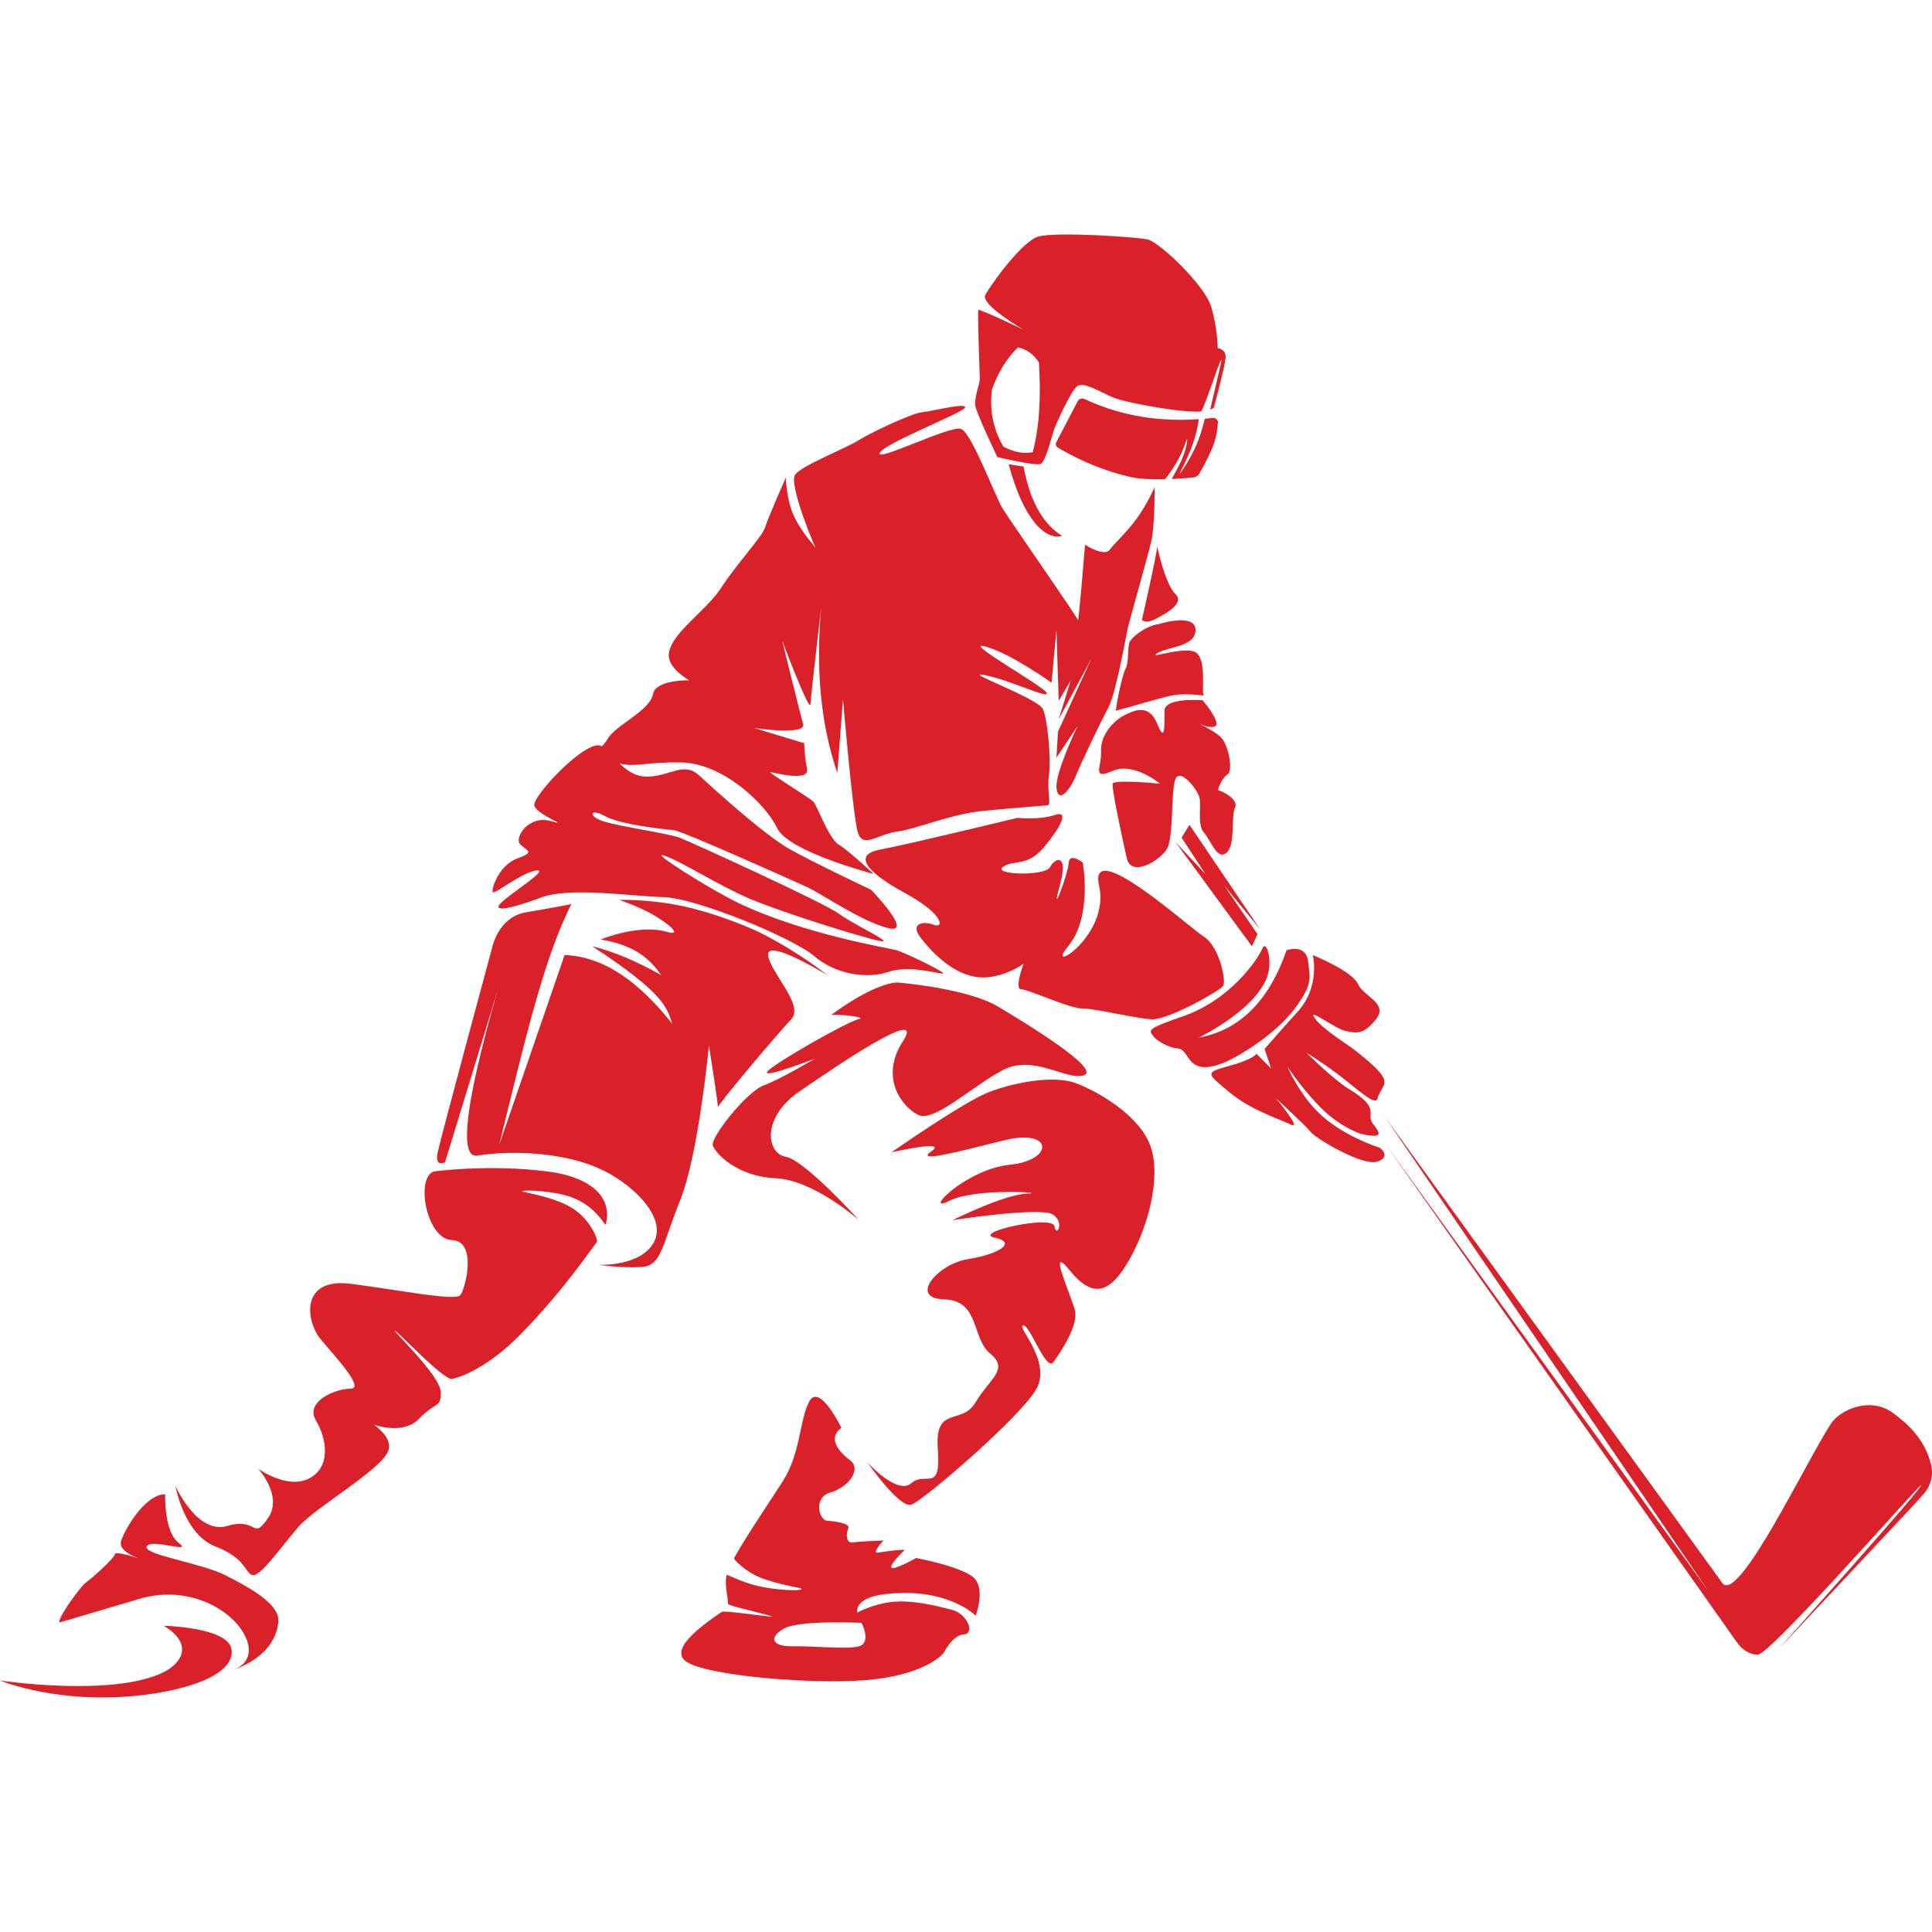 <?xml version="1.0" encoding="UTF-8" standalone="no"?>
<svg
   fill="#404040"
   enable-background="new 0 0 24 24"
   viewBox="0 0 128 128"
   version="1.1"
   id="svg16"
   width="128"
   height="128"
   xmlns="http://www.w3.org/2000/svg"
   xmlns:svg="http://www.w3.org/2000/svg">
  <defs
     id="defs20" />
  <path
     d="M 91.729,73.964 114.121,104.897 c 1.077,1.343 5.537,-8.046 7.172,-10.556 0.647,-0.994 2.667,-1.816 4.123,-0.727 0.662,0.495 2.093,1.552 2.538,3.478 0.148,0.703 -0.066,1.437 -0.566,1.951 l -0.533,0.598 -8.862,9.454 c -0.284,0.268 9.624,-10.754 9.269,-10.689 -0.179,0.033 -9.931,11.167 -10.789,11.211 -0.543,0.028 -1.062,-0.329 -1.406,-0.817 L 91.729,75.713 113.174,105.397 Z m -12.922,-19.315 4.681,6.922 -2.398,-2.924 2.225,3.248 -0.374,0.795 -5.055,-6.892 1.968,2.099 -1.569,-2.399 z m -26.867,53.246 c 0.994,-0.574 5.13,-0.376 5.13,-0.376 0.074,0.075 0.647,1.325 -0.15,1.551 -0.796,0.225 -2.914,-0.024 -4.384,0 -1.467,0.024 -1.593,-0.602 -0.596,-1.175 z m -4.119,-1.106 c -0.93,0.649 -3.448,2.32 -2.458,3.218 1.16,1.049 9.227,1.685 12.704,1.235 3.474,-0.447 4.444,-1.721 4.444,-1.721 0,0 0.595,-1.198 1.345,-1.238 0.746,-0.035 0.26,-1.369 -0.804,-1.63 -0.54,-0.134 -2.232,-0.625 -3.679,-0.542 -1.407,0.079 -2.578,0.728 -2.578,0.728 0,0 -0.252,-0.969 1.794,-1.219 4.184,-0.503 6.053,1.424 6.053,1.424 0,0 0.596,-1.555 0,-2.378 -0.599,-0.826 -3.943,-1.443 -3.943,-1.443 0,0 -1.51,0.842 -1.64,0.637 -0.134,-0.205 0.725,-1.029 0.856,-1.143 0.134,-0.111 -1.195,0.056 -1.716,0.15 -0.524,0.095 0.336,-0.807 0.336,-0.807 0,0 -1.605,0.068 -2.054,0.127 -0.45,0.063 -0.43,-0.593 -0.281,-0.93 0.15,-0.34 -0.914,-0.471 -1.419,-0.506 -0.505,-0.039 -0.934,-1.539 0.244,-1.875 1.175,-0.336 2.09,-1.535 1.286,-2.137 -0.8,-0.597 -1.482,-1.499 -0.564,-2.136 0,0 -1.451,-3 -2.125,-1.761 -0.671,1.239 -0.559,3.411 -1.754,5.286 -0.893,1.399 -2.435,3.659 -3.234,5.102 -0.045,0.082 0.737,0.874 1.68,1.263 1.285,0.531 2.846,0.694 2.802,0.787 -0.064,0.133 -1.577,0.102 -2.913,-0.207 -1.089,-0.251 -2.056,-0.79 -2.068,-0.727 -0.147,0.73 0.114,1.48 0.097,1.919 -0.006,0.126 2.976,0.771 2.911,0.838 -0.043,0.043 -3.162,-0.421 -3.318,-0.313 z m 11.25,-30.451 c 0,0 4.781,-3.336 6.425,-3.973 1.644,-0.637 4.296,-1.162 5.79,-0.599 1.494,0.562 4.279,2.173 4.96,4.235 0.68,2.062 -0.179,5.285 -1.449,7.496 -1.271,2.211 -2.391,2.549 -3.922,0.674 -1.532,-1.874 0.074,1.612 0.336,2.624 0.261,1.013 -0.934,2.774 -1.42,3.448 -0.485,0.675 -1.561,-2.511 -2.013,-2.435 -0.452,0.074 1.901,2.36 0.893,4.198 -1.008,1.836 -7.508,7.421 -8.292,7.683 -0.785,0.262 -2.914,-2.81 -2.914,-2.81 0,0 1.98,2.211 2.914,1.386 0.934,-0.824 1.98,0.712 1.755,-2.248 -0.224,-2.961 1.569,-1.537 2.503,-3.111 0.934,-1.575 2.241,-2.174 0.971,-3.223 -1.27,-1.049 -0.672,-3.523 -3.063,-3.598 -2.391,-0.075 -0.374,-2.361 1.568,-2.661 1.942,-0.3 3.362,-1.087 1.793,-1.424 -1.569,-0.337 3.847,-1.537 3.96,-0.75 0.112,0.787 0.71,-0.262 -0.112,-0.787 -0.821,-0.525 -6.649,0.375 -6.649,0.375 0,0 3.474,-1.724 4.968,-1.761 1.494,-0.038 -3.4,-0.413 -5.192,0.487 -1.793,0.899 1.083,-2.099 4.034,-2.398 2.951,-0.301 2.876,-2.436 -0.411,-1.613 -3.288,0.825 -5.902,1.5 -4.782,0.713 1.12,-0.787 -2.652,0.075 -2.652,0.075 z M 10.945,99 c 0,0 -0.099,2.474 0.897,3.224 0.996,0.749 -1.818,-0.325 -2.116,0.225 -0.299,0.55 3.611,1.103 5.204,1.913 1.594,0.811 3.625,1.915 3.512,3.084 -0.249,2.574 -3.365,3.287 -3.212,3.248 3.355,-0.861 -0.523,-6.195 -5.803,-4.822 0,0 -4.906,1.449 -5.404,1.599 -0.498,0.15 1.27,-2.347 1.668,-2.623 0.398,-0.276 1.893,-1.625 1.917,-1.875 0.025,-0.25 1.569,0.275 1.569,0.275 0,0 -1.295,-0.45 -1.17,-1.075 0.124,-0.625 1.569,-3.198 2.938,-3.173 z M 28.751,77.612 c 0,0 3.636,-0.5 7.521,0 3.156,0.406 4.307,1.901 3.853,3.519 -0.033,0.118 -0.539,-1.057 -2.01,-1.712 -1.226,-0.547 -3.459,-0.599 -3.512,-0.5 -0.042,0.079 2.055,0.333 3.312,1.124 1.271,0.8 1.701,2.138 1.644,2.217 -1.444,1.999 -2.925,3.948 -5.073,6.146 -2.149,2.199 -3.991,2.849 -4.54,2.949 -0.548,0.099 -3.536,-3.099 -3.786,-3.198 -0.249,-0.101 2.989,2.948 3.039,4.048 0.049,1.099 -0.349,0.649 -1.445,1.799 -1.096,1.149 -3.287,0.4 -3.785,0 -0.498,-0.4 2.042,0.75 1.793,1.999 -0.249,1.25 -4.831,3.799 -6.027,5.197 -1.196,1.399 -2.54,3.348 -3.038,3.149 -0.498,-0.201 -0.398,-1.1 -2.44,-1.899 -2.042,-0.8 -2.59,-3.848 -2.64,-3.997 -0.05,-0.15 1.395,3.248 3.436,2.648 2.042,-0.599 1.644,0.999 2.69,-0.5 1.046,-1.499 -0.648,-3.298 -0.648,-3.298 0,0 1.942,1.399 3.387,0.649 1.444,-0.75 1.195,-2.599 0.448,-3.848 -0.747,-1.25 1.295,-2.099 2.291,-2.099 0.996,0 -1.046,-2.149 -1.992,-3.298 -0.946,-1.149 -1.395,-4.098 2.042,-3.648 3.436,0.45 6.873,1.149 7.222,0.749 0.348,-0.4 1.145,-3.598 -0.548,-3.648 -1.693,-0.05 -2.44,-4.148 -1.195,-4.547 z M 54.813,64.605 c 0,0 -4.035,-2.472 -3.923,-1.33 0.112,1.144 2.428,3.319 1.531,4.255 -0.897,0.936 -4.94,5.733 -4.861,5.846 0.079,0.112 -0.593,-4.123 -0.593,-4.123 0,0 -0.673,7.196 -1.905,10.269 -1.233,3.073 -1.233,4.348 -2.578,4.422 -1.344,0.075 -2.836,-0.149 -2.836,-0.149 0,0 2.836,0.149 3.696,-1.537 0.859,-1.686 -1.606,-4.009 -3.885,-4.947 -2.278,-0.936 -5.453,-1.124 -7.844,-0.749 -2.391,0.375 2.353,-14.204 2.353,-14.204 l -4.482,14.642 c 0,0 -0.71,0.387 -0.485,-0.662 0.224,-1.05 3.63,-13.647 3.63,-13.647 0,0 0.421,-1.948 2.214,-2.248 1.794,-0.3 3.009,-0.543 3.009,-0.543 -1.843,3.618 -3.134,9.263 -4.781,15.95 l 4.333,-12.575 c 2.709,0.1 5.023,1.899 7.135,4.554 -0.353,-1.045 -0.474,-1.98 -5.305,-5.139 1.438,0.359 2.966,1.006 4.576,1.915 -0.741,-1.021 -1.66,-1.972 -4.016,-2.36 0,0 2.503,-1.05 4.39,-0.506 1.029,0.297 0.224,-0.484 -0.927,-1.143 -0.96,-0.549 -2.229,-0.975 -2.229,-0.975 0,0 1.914,-0.068 4.203,0.413 1.989,0.417 4.325,1.355 5.136,1.762 2.529,1.266 4.445,2.809 4.445,2.809 z m 4.632,0.488 c 0,0 4.595,0.357 6.687,1.602 2.092,1.246 6.836,4.17 5.678,4.545 -1.158,0.374 -3.325,-1.424 -5.38,-0.338 -2.054,1.087 -4.557,3.485 -5.603,2.961 -1.046,-0.525 -2.578,-2.436 -1.009,-4.872 1.569,-2.436 -4.37,1.612 -6.873,3.335 -2.503,1.724 -2.166,4.086 -0.896,4.31 1.27,0.226 4.857,4.198 4.857,4.198 0,0 -2.989,-2.661 -5.529,-2.773 -2.541,-0.113 -3.961,-1.633 -4.148,-2.159 -0.187,-0.524 2.243,-3.576 3.363,-3.988 1.121,-0.412 3.4,-1.777 3.4,-1.777 0,0 -3.623,1.403 -3.138,0.84 0.485,-0.562 5.304,-3.297 6.014,-3.448 0.71,-0.15 -1.568,-0.376 -1.793,-0.263 -0.224,0.112 2.69,-2.099 4.371,-2.174 z m -1.737,-6.146 c 0,0 2.952,3.036 1.084,2.53 -1.867,-0.506 -4.389,-2.286 -5.305,-2.699 -0.915,-0.412 -8.311,-3.748 -8.872,-3.785 -0.561,-0.038 -3.511,-0.356 -4.52,-0.918 -1.008,-0.562 -1.158,-0.019 -0.187,0.319 0.972,0.337 4.389,0.824 5.118,1.106 0.729,0.281 9.507,4.273 10.59,5.06 1.084,0.787 3.755,1.986 2.671,1.78 -1.083,-0.206 -6.556,-1.911 -8.648,-2.81 -2.091,-0.9 -4.557,-2.493 -5.64,-2.849 -1.084,-0.356 3.112,2.275 4.885,3.127 4.342,2.089 10.008,3.001 10.528,3.151 0.52,0.15 3.004,1.35 3.079,1.518 0.075,0.169 -2.148,-0.6 -3.605,-0.094 -1.457,0.506 -3.567,0.15 -4.931,-1.031 -1.363,-1.181 -7.807,-3.861 -10.011,-3.917 -2.204,-0.056 -6.182,-0.694 -8.124,0.037 -1.942,0.731 -3.381,1.031 -2.559,0.282 0.821,-0.75 3.175,-2.192 2.26,-2.081 -0.915,0.113 -2.689,1.537 -2.857,1.443 -0.168,-0.094 0.355,-1.78 1.588,-2.23 1.232,-0.449 0.672,-0.505 0.223,-0.937 -0.447,-0.431 0.561,-1.967 1.999,-1.555 1.438,0.412 -0.902,-0.4 -1.071,-1.018 -0.168,-0.618 3.566,-4.566 4.466,-3.929 0.11,-0.102 0.25,-0.251 0.39,-0.494 0.548,-0.949 2.79,-1.824 3.014,-2.998 0.224,-1.175 3.934,-0.987 3.835,-0.519 -0.099,0.468 -3.038,-0.831 -2.789,-2.205 0.249,-1.374 2.49,-2.773 3.487,-4.323 0.996,-1.549 2.715,-3.373 2.888,-3.973 0.174,-0.599 1.37,-3.298 1.37,-3.298 0,0 0.026,1.38 0.492,2.449 0.537,1.231 1.523,2.183 1.55,2.33 0.05,0.275 -1.917,-4.352 -1.419,-4.978 0.498,-0.627 3.238,-1.676 4.209,-2.275 0.971,-0.6 3.586,-1.799 4.183,-1.849 0.598,-0.05 2.889,-0.65 2.864,-0.325 -0.025,0.325 -5.329,2.358 -5.653,3.016 -0.324,0.657 4.681,-1.841 5.379,-1.592 0.697,0.25 2.242,4.422 2.739,5.247 0.499,0.825 4.956,7.196 5.006,7.421 0.05,0.225 0.473,-4.997 0.473,-4.997 0,0 1.295,0.875 1.668,0.3 0.187,-0.287 1.082,-1.092 1.77,-2.045 0.69,-0.957 1.173,-2.061 1.173,-2.061 0,0 0.021,2.551 -0.222,3.583 -0.243,1.03 -1.42,5.191 -1.532,5.64 -0.112,0.449 -0.791,4.403 -1.314,5.379 -0.523,0.974 -1.668,3.373 -2.166,4.547 -0.498,1.174 -1.195,1.749 -1.27,0.749 -0.075,-0.999 1.394,-4.072 1.394,-4.072 l -1.397,2.099 0.102,-1.724 2.192,-4.797 -2.142,3.973 0.796,-2.574 -0.796,1.349 -0.152,-4.697 -0.322,3.499 c 0,0 -2.715,-1.949 -4.383,-2.399 -1.669,-0.451 3.86,2.623 4.059,3.072 0.2,0.45 -2.341,-0.824 -4.084,-1.174 -1.743,-0.35 3.512,1.524 3.836,2.249 0.324,0.724 0.547,3.398 0.399,4.397 -0.15,1 0.174,1.949 -0.075,1.974 -0.249,0.025 -2.242,0.175 -4.309,0.375 -2.067,0.2 -4.407,1.2 -5.702,1.375 -1.295,0.174 -2.266,1.174 -2.59,0 -0.323,-1.175 -0.971,-8.77 -0.971,-8.77 l -0.374,4.873 c -1.129,-3.288 -1.427,-6.968 -1.071,-10.957 0,0 -0.672,5.772 -0.71,6.409 -0.038,0.637 -1.868,-4.198 -1.868,-4.198 0,0 1.158,4.723 1.382,5.51 0.224,0.787 -3.25,0.262 -3.25,0.262 l 3.324,1.011 c 0,0 0,0.788 0.186,1.687 0.187,0.9 -2.166,0.263 -2.428,0.225 -0.262,-0.038 2.577,1.687 2.839,1.949 0.261,0.263 1.008,2.436 1.681,2.848 0.673,0.412 2.316,1.949 2.316,1.949 0,0 -5.641,-1.461 -6.388,-3.036 -0.747,-1.574 -3.549,-4.272 -6.313,-4.347 -2.262,-0.061 -3.198,0.354 -4.139,0.055 0.512,0.497 1.103,0.924 1.954,0.882 1.532,-0.075 2.316,-1.03 3.381,-0.037 1.064,0.993 4.314,3.917 5.902,4.816 1.587,0.899 5.435,2.717 5.435,2.717 z m 29.268,4.329 c 0,0 2.596,1.05 2.989,1.911 0.392,0.862 2.036,1.275 1.195,2.343 -0.841,1.067 -1.315,0.899 -1.974,0.786 -0.66,-0.111 -2.602,-1.611 -2.098,-0.88 0.504,0.731 2.125,1.715 2.627,2.105 2.989,2.318 1.83,2.162 1.544,3.248 -0.131,0.498 -1.281,-0.584 -2.416,-1.461 -1.156,-0.894 -2.297,-1.587 -2.297,-1.587 0,0 1.849,1.824 2.808,2.399 2.225,1.334 1.084,1.655 1.606,2.311 0.523,0.656 0.648,0.968 -0.641,0.705 -0.543,-0.111 -1.699,-0.705 -2.633,-1.593 -1.28,-1.216 -2.318,-2.806 -2.372,-2.863 -0.044,-0.047 0.847,1.983 2.297,3.256 1.604,1.409 3.784,2.08 3.784,2.08 0,0 0.829,0.562 -0.123,0.918 -0.953,0.356 -4.127,-1.555 -4.407,-1.93 -0.281,-0.375 -2.335,-2.267 -2.335,-2.267 0,0 1.812,2.155 0.971,1.743 -0.841,-0.412 -2.615,-0.937 -4.072,-2.155 -1.457,-1.219 -1.662,-1.275 0,-1.725 1.662,-0.449 1.812,-0.806 1.812,-0.806 l 0.971,0.974 -0.43,-1.293 c 0,0 1.762,-2.008 2.13,-2.398 1.606,-1.706 1.064,-3.824 1.064,-3.824 z m -3.343,-0.431 c 0.28,-0.656 0.739,0.925 0.261,2.024 -0.952,2.193 -4.482,3.88 -4.482,3.88 2.715,-0.494 4.657,-2.423 5.827,-5.791 0,0 1.27,-0.468 1.42,0.712 0.15,1.181 0.28,1.5 -0.71,2.923 -0.99,1.424 -2.756,2.699 -4.086,3.43 -1.331,0.731 -2.171,0.824 -2.694,0.505 -0.523,-0.318 -0.634,-1.048 -1.139,-1.067 -0.504,-0.019 -1.363,-0.449 -1.643,-0.843 -0.28,-0.394 -0.353,-0.474 1.961,-1.275 3.25,-1.124 5.006,-3.842 5.286,-4.497 z m -16.231,-8.658 c 0,0 1.456,0.15 2.466,-0.187 1.009,-0.337 0.411,0.787 -0.71,2.136 -1.121,1.35 -2.091,0.792 -2.727,1.314 -0.635,0.522 2.839,0.602 3.137,0 0.299,-0.601 1.27,-1.014 0.635,1.273 -0.635,2.285 0.56,-0.788 0.597,-1.537 0.037,-0.749 0.935,-0.037 0.935,-0.037 0,0 0.672,3.56 -0.972,5.547 -1.644,1.987 2.805,-0.674 2.056,-4.01 -0.748,-3.336 5.93,2.736 6.943,3.373 1.011,0.637 1.497,2.923 1.273,3.261 -0.224,0.337 -3.648,2.249 -4.7,2.211 -1.053,-0.037 -3.704,-0.712 -4.601,-0.712 -0.897,0 -3.587,-1.275 -4.072,-1.275 -0.486,0 0.149,-1.686 0.149,-1.686 0,0 -1.568,1.124 -3.175,0.862 -1.606,-0.262 -2.951,-1.687 -3.661,-2.624 -0.71,-0.937 0.224,-1.087 0.896,-0.825 0.673,0.262 0.696,-0.684 -1.905,-2.099 -2.601,-1.415 -3.474,-2.548 -1.644,-2.886 1.83,-0.338 9.077,-2.099 9.077,-2.099 z m 12.271,-7.796 c 0.093,0.093 1.158,1.406 0.878,1.687 -0.281,0.281 -1.27,-0.187 -1.27,-0.187 0,0 1.008,0.412 1.568,0.918 0.56,0.505 0.859,2.267 0.486,2.492 -0.373,0.226 -0.728,1.069 -0.597,1.069 0.131,0 1.363,0.562 1.083,1.143 -0.28,0.581 0.056,2.436 -0.56,2.98 -0.617,0.543 -1.016,-0.788 -1.498,-1.331 -0.481,-0.543 -0.127,-1.817 -0.314,-2.379 -0.186,-0.562 -1.251,-1.893 -1.569,-1.18 -0.317,0.712 -0.112,3.86 -0.56,4.629 -0.448,0.769 -2.372,1.949 -2.671,0.618 -0.298,-1.331 -1.008,-4.627 -0.934,-4.928 0.075,-0.301 3.133,0 3.133,0 0,0 -1.725,-1.463 -3.139,-0.844 -1.414,0.618 -0.704,-0.262 -0.76,-1.33 -0.056,-1.068 0.877,-2.024 1.512,-2.343 0.635,-0.318 1.644,-0.843 2.205,0.544 0.56,1.387 0.471,0.034 0.485,-0.862 0.015,-0.897 2.522,-0.694 2.522,-0.694 z m -2.914,-5.041 c 0,0 2.428,-0.768 2.446,0.375 0.019,1.143 -1.83,1.106 -2.54,1.556 -0.71,0.45 1.98,-0.581 2.633,0 0.654,0.581 0.281,2.604 0.449,2.755 0.168,0.15 -1.102,-0.225 -2.353,0.094 -1.251,0.318 -3.4,0.955 -3.455,0.955 -0.056,0 0.355,-2.23 0.616,-2.735 0.261,-0.506 0.131,-1.443 0.28,-1.799 0.149,-0.356 1.12,-1.106 1.924,-1.199 z m -0.094,-5.154 c 0,0 0.523,2.511 1.214,3.167 0.692,0.656 -0.915,1.443 -1.456,1.705 -0.541,0.263 -0.766,0 -0.766,0 0,0 1.028,-4.516 1.009,-4.872 z m -8.853,-5.285 c 0.393,2.111 1.176,3.729 2.553,4.597 -1.067,0.294 -2.541,-0.999 -3.536,-4.748 z m 12.544,-3.22 c 0.184,-0.02 0.346,0.126 0.334,0.312 -0.025,0.399 -0.112,1.08 -0.402,1.746 -0.313,0.721 -0.662,1.34 -0.845,1.648 -0.078,0.132 -0.212,0.218 -0.365,0.233 -0.291,0.029 -0.822,0.077 -1.434,0.104 -0.036,0.002 0.434,-0.746 0.72,-1.451 0.251,-0.617 0.322,-1.204 0.29,-1.203 -0.042,8.24e-4 -0.204,0.621 -0.523,1.23 -0.374,0.716 -0.913,1.438 -0.962,1.44 -0.789,0.018 -1.638,-0.006 -2.26,-0.146 -2.312,-0.519 -4.164,-1.553 -4.823,-1.949 -0.131,-0.079 -0.171,-0.246 -0.093,-0.378 l 1.412,-2.703 c 0.091,-0.155 0.284,-0.214 0.448,-0.138 2.019,0.935 4.397,1.543 7.556,1.338 0.04,-0.003 -0.123,0.944 -0.437,1.796 -0.35,0.953 -0.857,1.821 -0.812,1.818 0.03,-0.002 0.65,-0.881 1.083,-1.855 0.372,-0.836 0.562,-1.788 0.589,-1.79 0.173,-0.015 0.348,-0.033 0.525,-0.052 z m -14.635,-1.889 c 0.386,-1.076 0.93,-2.026 1.719,-2.785 0.595,0.11 1.037,0.479 1.391,0.985 0.134,2.172 0.056,4.197 -0.41,5.958 -0.667,0.126 -1.313,-0.031 -1.944,-0.372 -0.682,-1.155 -0.931,-2.421 -0.757,-3.786 z m -1.108,1.06 c 0.075,0.527 1.467,3.422 1.467,3.422 0,0 2.515,0.601 2.867,0.451 0.347,-0.15 0.796,-2.073 0.919,-2.373 0.126,-0.301 1.021,-2.35 1.471,-2.75 0.449,-0.399 1.621,0.428 2.492,0.752 0.871,0.325 3.659,0.823 5.027,0.898 0.28,0.016 0.511,0.013 0.701,0 0.173,-0.012 1.243,-3.403 1.354,-3.429 0.085,-0.019 -0.775,3.33 -0.719,3.307 0.189,-0.074 0.233,-0.151 0.233,-0.151 0,0 0.722,-2.674 0.773,-3.275 0.052,-0.597 -0.525,-0.649 -0.525,-0.649 0,0 0,-1.274 -0.422,-2.722 -0.422,-1.452 -3.439,-4.3 -4.207,-4.475 -0.773,-0.174 -6.053,-0.522 -7.247,-0.198 -0.777,0.211 -2.21,1.903 -3.129,3.259 -0.14,0.206 -0.268,0.404 -0.379,0.589 -0.391,0.645 2.525,2.328 2.525,2.328 0,0 -2.994,-1.436 -3.003,-1.306 -0.047,0.724 0.103,4.174 0.103,4.549 0,0.372 -0.375,1.25 -0.3,1.772 z M 10.845,107.711 c 0,0 4.307,0.095 4.496,1.577 0.188,1.482 -2.251,2.518 -5.507,2.965 -5.748,0.788 -9.834,-0.915 -9.834,-0.915 0,0 7.421,1.114 10.814,-0.536 1.179,-0.573 2.075,-1.86 0.032,-3.091"
     style="fill:#da2028;fill-opacity:1;fill-rule:nonzero;stroke:none;stroke-width:1.062"
     id="path897" />
</svg>
